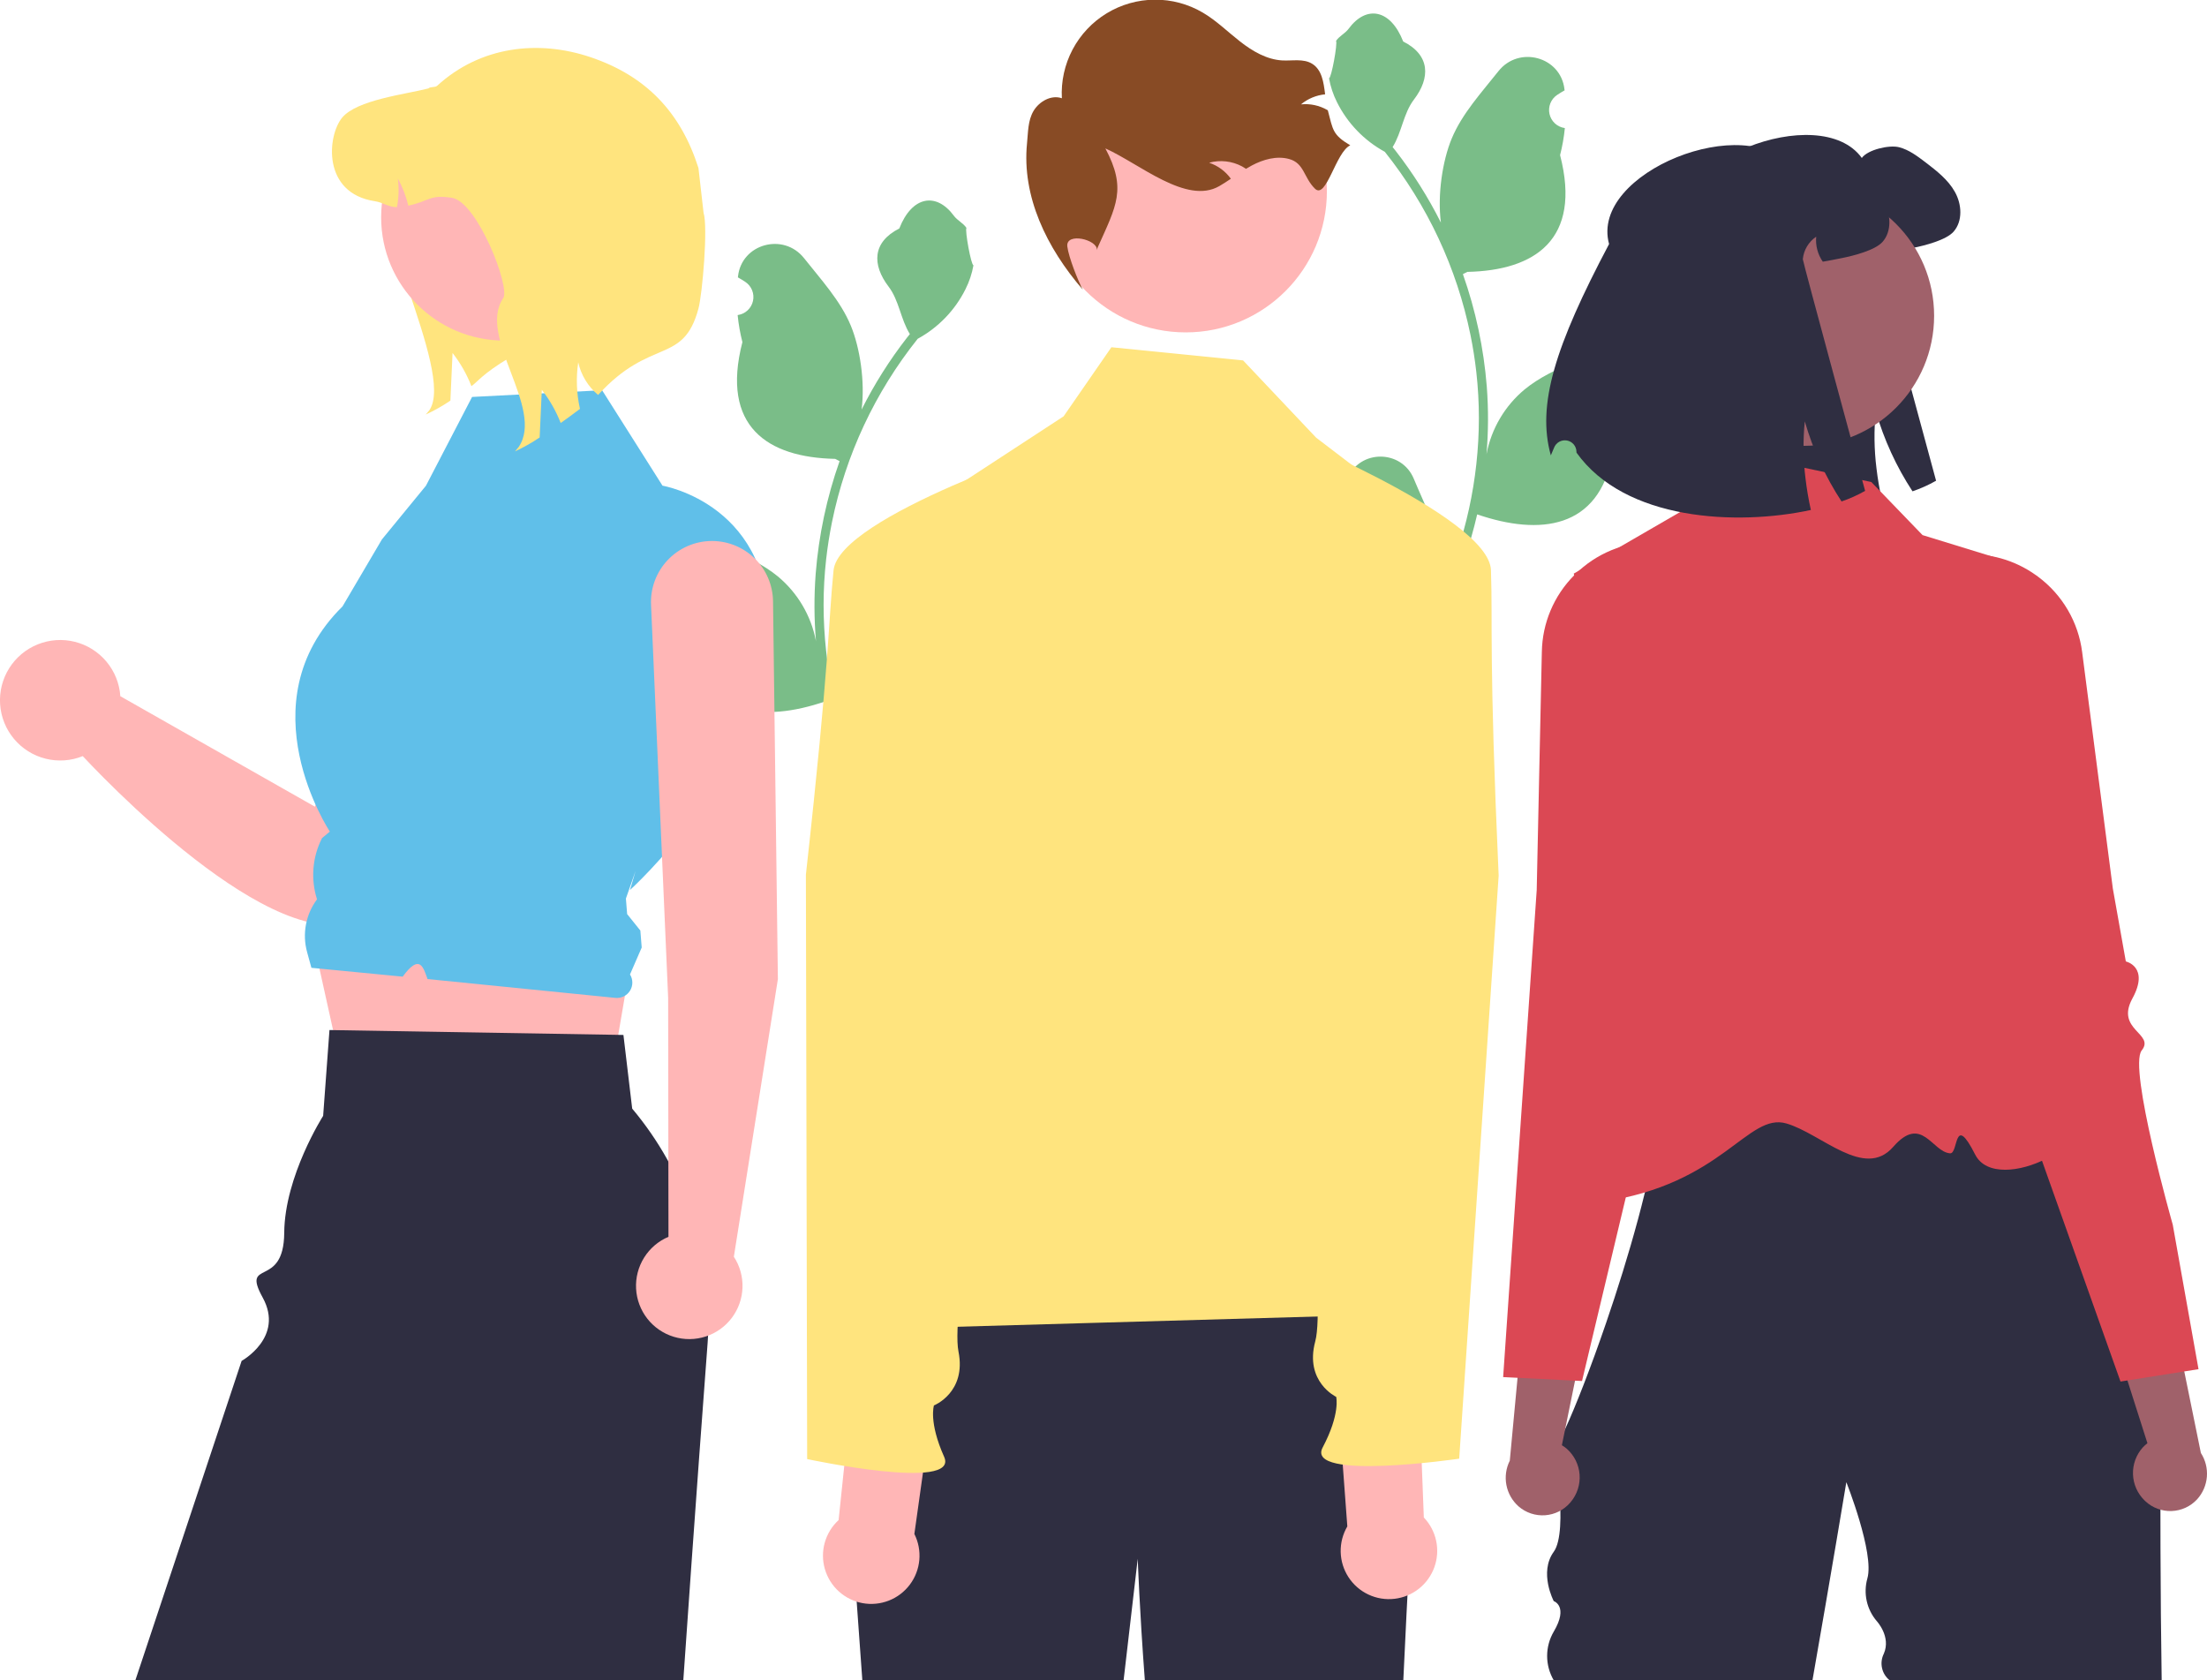 <svg width="838" height="638" viewBox="0 0 838 638" fill="none" xmlns="http://www.w3.org/2000/svg">
<g clip-path="url(#clip0_489_49)">
<path d="M508.135 192.257C509.178 192.305 510.21 192.031 511.092 191.473C511.974 190.914 512.663 190.098 513.065 189.135C513.468 188.173 513.565 187.109 513.343 186.089C513.121 185.069 512.591 184.142 511.824 183.434C511.696 182.924 511.604 182.557 511.476 182.047C511.522 181.936 511.568 181.825 511.614 181.714C516.3 170.54 532.183 170.617 536.829 181.808C540.953 191.741 546.204 201.69 547.497 212.193C548.066 216.835 547.826 221.541 546.787 226.101C556.473 204.971 561.503 182.006 561.535 158.762C561.538 152.929 561.213 147.101 560.565 141.304C560.029 136.552 559.285 131.834 558.334 127.15C553.142 101.733 541.995 77.911 525.809 57.638C517.975 53.364 511.639 46.791 507.656 38.804C506.213 35.934 505.193 32.869 504.628 29.706C505.512 29.822 507.96 16.363 507.294 15.537C508.525 13.668 510.73 12.739 512.075 10.916C518.764 1.846 527.981 3.43 532.792 15.755C543.07 20.942 543.17 29.545 536.863 37.819C532.851 43.083 532.299 50.206 528.779 55.842C529.141 56.305 529.518 56.755 529.88 57.218C536.501 65.732 542.271 74.874 547.109 84.513C545.74 73.822 547.761 60.943 551.206 52.64C555.127 43.18 562.477 35.213 568.949 27.035C576.724 17.212 592.666 21.5 594.036 33.952C594.049 34.072 594.062 34.193 594.075 34.313C593.113 34.855 592.172 35.431 591.251 36.04C590.095 36.813 589.198 37.917 588.68 39.208C588.162 40.499 588.045 41.916 588.346 43.275C588.647 44.633 589.351 45.869 590.366 46.82C591.381 47.771 592.66 48.393 594.035 48.605L594.176 48.627C593.834 52.092 593.228 55.526 592.365 58.899C600.668 91.01 582.742 102.705 557.146 103.231C556.581 103.521 556.03 103.81 555.465 104.086C560.325 117.859 563.374 132.206 564.534 146.766C565.191 155.356 565.152 163.985 564.418 172.569L564.462 172.264C566.316 162.72 571.408 154.107 578.877 147.882C589.97 138.769 605.643 135.413 617.611 128.088C623.372 124.562 630.754 129.119 629.749 135.798C629.733 135.905 629.716 136.011 629.7 136.118C627.916 136.844 626.179 137.682 624.499 138.624C623.537 139.167 622.596 139.742 621.675 140.351C620.519 141.124 619.622 142.228 619.104 143.519C618.586 144.81 618.469 146.228 618.77 147.586C619.071 148.944 619.775 150.18 620.79 151.131C621.806 152.082 623.084 152.704 624.459 152.916L624.6 152.938C624.702 152.952 624.789 152.967 624.89 152.982C621.842 160.26 617.563 166.959 612.242 172.786C607.05 200.818 584.751 203.477 560.898 195.314H560.883C558.266 206.687 554.474 217.757 549.569 228.346H509.148C509.003 227.897 508.873 227.433 508.742 226.984C512.484 227.219 516.24 226.996 519.927 226.318C516.928 222.638 513.929 218.929 510.93 215.249C510.863 215.181 510.8 215.108 510.742 215.032C509.221 213.149 507.685 211.28 506.164 209.396L506.163 209.394C506.082 203.621 506.744 197.861 508.134 192.257L508.135 192.257Z" fill="#7ABD88"/>
<path d="M637.913 88.812C630.397 61.41 691.016 37.913 706.934 59.98C709.147 56.842 717.327 54.937 721.081 55.899C724.834 56.862 727.99 59.267 731.07 61.596C735.304 64.849 739.693 68.218 742.291 72.895C744.909 77.552 745.313 83.904 741.791 87.946C739 91.16 730.762 93.239 726.566 94.086C723.64 94.683 721.177 95.164 719.06 95.51C717.136 92.74 716.251 89.38 716.557 86.021C715.132 86.983 713.938 88.247 713.059 89.725C712.181 91.202 711.64 92.856 711.476 94.567C711.418 95.279 735.131 182.527 735.131 182.527C732.282 184.149 729.285 185.496 726.181 186.55C720.04 177.165 715.337 166.915 712.227 156.139C711.512 163.344 711.602 170.607 712.496 177.792C712.972 181.821 713.653 185.824 714.536 189.783C686.358 195.865 643.976 193.864 625.537 167.995C625.534 167.888 625.531 167.781 625.528 167.674C625.513 166.653 625.145 165.669 624.484 164.89C623.824 164.111 622.913 163.586 621.908 163.404C620.903 163.223 619.867 163.396 618.976 163.895C618.085 164.394 617.395 165.187 617.024 166.139C616.577 167.28 616.165 168.268 615.798 169.054C610.428 149.845 617.376 127.615 637.913 88.812Z" fill="#2F2E41"/>
<path d="M589.963 548.209V549.106C589.928 548.808 589.928 548.507 589.963 548.209Z" fill="#2F2E41"/>
<path d="M617.558 393.134C618.274 392.94 619.004 392.799 619.741 392.71C618.895 392.848 618.167 392.99 617.558 393.134Z" fill="#2F2E41"/>
<path d="M616.919 393.297C617.113 393.243 617.328 393.189 617.557 393.135C617.344 393.19 617.138 393.231 616.919 393.297Z" fill="#2F2E41"/>
<path d="M820.79 638H717.504C716.031 636.824 715.007 635.177 714.604 633.335C714.201 631.493 714.445 629.569 715.293 627.885C718.114 621.414 712.585 615.501 712.585 615.501C710.708 613.302 709.403 610.673 708.786 607.849C708.168 605.025 708.257 602.091 709.045 599.31C711.782 589.752 701.058 562.775 701.058 562.775C701.058 562.775 695.277 597.609 688.192 638H589.963C588.317 635.197 587.449 632.006 587.449 628.756C587.449 625.505 588.317 622.314 589.963 619.511C595.687 609.805 589.963 607.943 589.963 607.943C589.963 607.943 584.238 597.082 589.963 589.195C595.687 581.309 589.963 549.107 589.963 549.107C590.178 550.531 591.809 547.942 594.32 542.514C598.143 534.257 603.984 519.407 609.886 502.166C614.106 489.862 618.36 476.323 621.915 463.087H621.924C622.855 459.61 623.738 456.164 624.573 452.75C626.203 446.054 627.601 439.548 628.663 433.438C630.966 420.28 631.726 408.976 629.957 401.624C628.49 395.506 625.28 392.133 619.74 392.711C622.709 392.219 627.058 391.753 632.416 391.313C633.383 391.235 634.383 391.158 635.419 391.071C675.387 388.051 761.14 386.317 761.14 386.317L787.406 433.352L820.67 492.934C820.67 492.934 819.764 572.862 820.79 638Z" fill="#2F2E41"/>
<path d="M710.547 183.022L650.033 170.185L638.018 194.37L597.556 217.796C597.556 217.796 623.637 324.437 623.488 339.436C623.111 377.515 562.183 462.876 608.204 456.309C654.225 449.742 663.573 422.236 678.347 426.585C691.671 430.508 707.94 447.957 718.832 435.477C729.724 422.997 733.561 437.409 740.448 437.907C743.721 438.143 741.75 422.148 749.985 438.404C758.22 454.66 801.889 432.777 787.089 417.977C762.439 393.327 757.429 211.615 757.429 211.615L729.988 203.172L710.547 183.022Z" fill="#DB4854"/>
<path d="M596.411 570.297C598.843 567.398 600.047 563.664 599.768 559.891C599.488 556.117 597.747 552.602 594.915 550.092C594.332 549.591 593.708 549.139 593.049 548.741L603.167 499.085L579.777 485.085L573.271 554.607C571.832 557.464 571.379 560.717 571.983 563.859C572.587 567.001 574.214 569.854 576.61 571.974C577.985 573.167 579.581 574.078 581.308 574.654C583.035 575.23 584.859 575.46 586.675 575.331C588.491 575.203 590.264 574.718 591.892 573.904C593.521 573.09 594.973 571.963 596.166 570.588C596.249 570.493 596.331 570.396 596.411 570.297Z" fill="#A0616A"/>
<path d="M669.037 308.554C668.89 306.958 666.854 306.233 664.032 305.232C661.198 304.359 658.504 303.083 656.033 301.444C649.786 296.931 652.245 292.211 655.645 285.688C656.309 284.42 657 283.099 657.647 281.727C659.571 277.663 656.508 260.898 648.526 231.888C646.067 222.957 646.076 216.649 644.376 212.464C642.684 208.279 639.293 206.217 630.052 205.786C618.882 205.222 607.944 209.11 599.636 216.598C599.411 216.796 599.178 217.012 598.954 217.219C598.531 217.616 598.117 218.021 597.711 218.436C590.028 226.165 585.632 236.566 585.441 247.463L585.398 249.318L583.491 337.952L578.133 415.732L570.747 522.875L576.217 523.143L598.048 524.23L600.697 524.359L606.979 498.007L614.537 466.296L617.316 454.647L625.936 418.51L629.957 401.624L632.416 391.312L633.417 387.102L638.301 366.634C638.413 366.203 649.648 321.877 662.6 314.465C667.432 311.704 669.175 310.099 669.037 308.554Z" fill="#DB4854"/>
<path d="M814.355 569.769C811.626 567.148 810.028 563.565 809.9 559.783C809.773 556.002 811.126 552.319 813.672 549.52C814.199 548.959 814.771 548.443 815.382 547.977L799.99 499.694L821.741 483.264L835.676 551.684C837.414 554.37 838.214 557.556 837.951 560.745C837.688 563.933 836.376 566.945 834.222 569.309C832.983 570.643 831.493 571.72 829.838 572.478C828.183 573.237 826.395 573.661 824.576 573.728C822.756 573.796 820.942 573.504 819.235 572.869C817.529 572.235 815.964 571.271 814.63 570.032C814.537 569.946 814.445 569.858 814.355 569.769Z" fill="#A0616A"/>
<path d="M824.996 465.001C824.996 465.001 808.031 405.314 813.205 398.852C818.379 392.39 803.099 391.129 809.683 379.095C816.268 367.061 807.179 365.048 807.179 365.048L802.248 337.379L793.431 269.418L793.163 267.397L790.599 247.625C789.883 241.977 788.035 236.532 785.166 231.615C782.298 226.698 778.467 222.41 773.903 219.008C773.67 218.829 773.432 218.658 773.194 218.487C772.108 217.705 770.999 216.981 769.867 216.315C761.403 211.322 751.465 209.434 741.76 210.976C723.474 213.824 729.166 220.643 726.2 238.911C721.381 268.614 720.13 285.608 722.48 289.447C723.271 290.74 724.103 291.977 724.896 293.165C728.979 299.294 731.931 303.715 726.201 308.883C723.918 310.771 721.378 312.326 718.657 313.499C715.964 314.803 714.014 315.738 714.04 317.341C714.071 318.894 715.974 320.297 721.072 322.52C727.249 325.224 733.883 335.444 739.317 345.884C743.628 354.299 747.473 362.945 750.835 371.783L797.54 503.139L805.158 524.561L807.785 524.145L829.365 520.724L834.777 519.867L824.996 465.001Z" fill="#DB4854"/>
<path d="M685.016 169.278C712.282 169.278 734.386 147.174 734.386 119.908C734.386 92.641 712.282 70.538 685.016 70.538C657.749 70.538 635.646 92.641 635.646 119.908C635.646 147.174 657.749 169.278 685.016 169.278Z" fill="#A0616A"/>
<path d="M610.967 92.662C603.451 65.26 664.069 41.763 679.987 63.829C682.201 60.692 690.381 58.786 694.134 59.749C697.887 60.711 701.044 63.117 704.124 65.446C708.358 68.699 712.746 72.067 715.345 76.744C717.962 81.402 718.366 87.754 714.844 91.796C712.053 95.01 703.816 97.089 699.62 97.936C696.694 98.532 694.23 99.013 692.113 99.36C690.19 96.589 689.304 93.23 689.611 89.871C688.186 90.832 686.991 92.097 686.113 93.574C685.234 95.052 684.694 96.706 684.53 98.417C684.472 99.129 708.185 186.377 708.185 186.377C705.336 187.998 702.339 189.345 699.235 190.399C693.094 181.014 688.391 170.764 685.28 159.989C684.566 167.194 684.656 174.457 685.55 181.642C686.025 185.671 686.706 189.673 687.59 193.633C659.412 199.715 617.03 197.713 598.591 171.845C598.587 171.738 598.584 171.631 598.581 171.524C598.567 170.503 598.198 169.518 597.538 168.739C596.878 167.96 595.967 167.435 594.962 167.254C593.957 167.073 592.92 167.246 592.029 167.745C591.138 168.244 590.449 169.037 590.078 169.989C589.631 171.13 589.219 172.118 588.852 172.904C583.482 153.695 590.43 131.464 610.967 92.662Z" fill="#2F2E41"/>
<path d="M366.121 263.257C365.078 263.305 364.046 263.031 363.165 262.473C362.283 261.915 361.594 261.099 361.191 260.136C360.788 259.173 360.692 258.11 360.914 257.09C361.135 256.07 361.666 255.143 362.432 254.434C362.56 253.924 362.652 253.558 362.781 253.048C362.735 252.937 362.689 252.826 362.642 252.715C357.956 241.54 342.073 241.617 337.427 252.809C333.303 262.741 328.052 272.691 326.759 283.193C326.19 287.835 326.43 292.541 327.469 297.101C317.783 275.972 312.753 253.006 312.721 229.763C312.719 223.93 313.043 218.102 313.692 212.305C314.228 207.553 314.971 202.835 315.923 198.15C321.114 172.734 332.261 148.911 348.447 128.639C356.282 124.364 362.617 117.791 366.6 109.805C368.043 106.934 369.063 103.87 369.628 100.707C368.745 100.823 366.296 87.363 366.963 86.538C365.731 84.669 363.527 83.74 362.182 81.916C355.492 72.847 346.276 74.43 341.464 86.755C331.186 91.942 331.087 100.545 337.393 108.82C341.406 114.084 341.957 121.207 345.477 126.842C345.115 127.306 344.738 127.755 344.376 128.219C337.755 136.732 331.985 145.874 327.147 155.514C328.516 144.823 326.495 131.943 323.051 123.641C319.129 114.181 311.779 106.214 305.307 98.036C297.533 88.213 281.59 92.5 280.221 104.952C280.207 105.073 280.194 105.193 280.182 105.314C281.143 105.856 282.084 106.432 283.005 107.041C284.162 107.813 285.058 108.918 285.576 110.209C286.095 111.5 286.211 112.917 285.91 114.275C285.609 115.633 284.905 116.869 283.89 117.82C282.875 118.771 281.596 119.394 280.221 119.606L280.08 119.627C280.423 123.092 281.028 126.526 281.891 129.899C273.588 162.01 291.514 173.706 317.111 174.231C317.676 174.521 318.226 174.811 318.791 175.086C313.931 188.86 310.882 203.207 309.722 217.767C309.065 226.357 309.104 234.986 309.838 243.569L309.795 243.265C307.94 233.72 302.848 225.108 295.379 218.882C284.286 209.77 268.613 206.414 256.645 199.089C250.885 195.563 243.502 200.119 244.508 206.798C244.524 206.905 244.54 207.012 244.557 207.118C246.341 207.845 248.078 208.682 249.758 209.625C250.719 210.167 251.66 210.743 252.581 211.352C253.738 212.124 254.634 213.229 255.152 214.52C255.671 215.811 255.787 217.228 255.486 218.586C255.185 219.944 254.481 221.18 253.466 222.131C252.451 223.082 251.172 223.705 249.797 223.917L249.656 223.938C249.555 223.953 249.468 223.967 249.367 223.982C252.415 231.26 256.693 237.96 262.014 243.787C267.206 271.818 289.505 274.478 313.358 266.315H313.373C315.99 277.688 319.782 288.758 324.688 299.347H365.108C365.253 298.898 365.383 298.434 365.514 297.985C361.773 298.22 358.016 297.996 354.329 297.318C357.328 293.639 360.327 289.93 363.326 286.25C363.393 286.181 363.456 286.108 363.515 286.032C365.036 284.149 366.571 282.28 368.093 280.397L368.093 280.395C368.175 274.621 367.512 268.862 366.122 263.258L366.121 263.257Z" fill="#7ABD88"/>
<path d="M177.516 59.98C176.599 62.118 148.312 61.889 147.017 63.793C137.028 78.49 173.035 141.022 163.046 155.739L161.655 157.397C164.914 155.895 168.044 154.129 171.014 152.117C171.281 146.093 171.548 140.05 171.834 134.027C174.826 137.854 177.241 142.099 179.002 146.627C181.327 144.987 183.235 141.948 193.203 135.971C197.239 131.538 201.891 127.708 207.017 124.6L177.516 59.98Z" fill="#FFE47E"/>
<path d="M198.057 180.432C194.935 178.398 191.374 177.138 187.668 176.757C183.962 176.375 180.219 176.883 176.749 178.238C173.278 179.593 170.181 181.756 167.714 184.548C165.247 187.339 163.482 190.679 162.564 194.29L119.578 306.293L45.69 264.345C45.366 259.523 43.523 254.928 40.425 251.219C37.328 247.51 33.135 244.876 28.449 243.697C23.762 242.518 18.823 242.853 14.339 244.655C9.854 246.456 6.056 249.632 3.488 253.725C0.92 257.819 -0.285 262.621 0.045 267.442C0.374 272.264 2.223 276.856 5.324 280.562C8.426 284.268 12.621 286.897 17.309 288.071C21.997 289.245 26.936 288.904 31.418 287.097C46.978 303.705 114.437 371.794 142.365 345.19C165.839 322.828 199.715 236.161 207.87 206.233C209.176 201.447 208.93 196.37 207.166 191.733C205.403 187.097 202.213 183.139 198.057 180.432Z" fill="#FFB6B6"/>
<path d="M117.341 349.883L130.906 411.195L230.098 420.167L239.214 366.781L117.341 349.883Z" fill="#FFB6B6"/>
<path d="M268.858 507.11C268.813 507.989 268.759 508.859 268.695 509.738C267.744 522.442 266.657 537.094 265.479 553.15C263.621 578.631 261.546 607.645 259.453 638H51.397L91.747 516.719C91.747 516.719 108.04 507.748 99.745 492.68C91.45 477.611 107.771 489.619 107.923 468.098C108.075 446.578 122.7 423.683 122.7 423.683L125.101 391.099L126.47 391.126L234.743 392.929L236.718 392.965L240.044 420.937C260.235 444.965 270.536 475.77 268.858 507.11Z" fill="#2F2E41"/>
<path d="M179.25 150.718L228.623 148.174L251.555 184.41C251.555 184.41 294.702 191.624 291.712 242.468C288.721 293.312 239.214 337.928 239.214 337.928L241.33 330.673L237.655 341.175L238.126 347.071L243.14 353.316L243.656 359.775L239.214 369.993C239.792 370.919 240.098 371.989 240.099 373.08C240.1 374.171 239.794 375.241 239.218 376.168C238.641 377.095 237.817 377.841 236.838 378.323C235.858 378.805 234.764 379.003 233.678 378.894L162.338 371.744C160.714 367.276 159.411 361.93 152.9 370.83L146.18 370.179L118.244 367.472L116.599 361.482C115.665 358.079 115.519 354.507 116.173 351.039C116.828 347.57 118.264 344.297 120.374 341.468C117.948 333.869 118.583 325.624 122.146 318.487L122.279 318.219L125.246 315.746C125.246 315.746 92.789 266.985 130.049 230.258L145.003 204.836L161.735 184.422L179.25 150.718Z" fill="#60BFE9"/>
<path d="M191.538 129.328C217.395 129.328 238.357 108.366 238.357 82.509C238.357 56.651 217.395 35.69 191.538 35.69C165.681 35.69 144.719 56.651 144.719 82.509C144.719 108.366 165.681 129.328 191.538 129.328Z" fill="#FFB6B6"/>
<path d="M227.097 149.955C223.285 146.769 220.631 142.413 219.549 137.564C218.683 143.452 218.909 149.449 220.216 155.254C217.681 157.16 215.222 158.971 212.896 160.611C211.135 156.083 208.72 151.838 205.728 148.011C205.443 154.034 205.176 160.077 204.909 166.101C201.938 168.113 198.808 169.879 195.549 171.381L196.941 169.723C206.929 155.006 181.081 127.919 191.07 113.222C193.872 109.104 181.214 76.565 171.569 75.097C162.991 73.801 163.353 76.279 155.042 78.09C154.179 74.49 152.839 71.022 151.058 67.777C151.532 71.393 151.422 75.061 150.734 78.643C147.779 78.757 145.454 76.874 142.308 76.393C122.236 73.324 124.275 51.612 129.86 44.731C135.465 37.868 154.07 35.81 162.648 33.579C163.429 32.817 165.202 33.293 165.984 32.569C182.423 17.524 204.41 15.033 224.195 21.701C245.295 28.812 258.451 42.575 265.203 63.793L267.14 80.773C268.877 86.232 266.691 111.635 265.203 117.168C259.418 138.674 247.096 127.938 227.097 149.955Z" fill="#FFE47E"/>
<path d="M295.363 371.771L293.52 228.218C293.424 222.136 290.941 216.336 286.606 212.069C282.271 207.803 276.433 205.411 270.35 205.411C267.204 205.411 264.09 206.052 261.199 207.295C258.308 208.537 255.701 210.355 253.536 212.639C251.371 214.922 249.693 217.622 248.606 220.575C247.518 223.527 247.043 226.671 247.21 229.813L253.696 378.87L253.819 469.609C249.997 471.23 246.766 473.989 244.565 477.51C242.365 481.032 241.302 485.145 241.521 489.292C241.74 493.438 243.23 497.417 245.788 500.687C248.347 503.957 251.851 506.36 255.823 507.57C259.795 508.78 264.043 508.738 267.99 507.449C271.938 506.16 275.392 503.687 277.885 500.367C280.378 497.046 281.789 493.039 281.925 488.888C282.061 484.738 280.916 480.647 278.646 477.17L295.363 371.771Z" fill="#FFB6B6"/>
<path d="M537 557.494C537 557.494 534.15 608.764 532.84 638.004H434.7C432.68 611.394 432 591.844 432 591.844L426.63 638.004H327.43L321.28 552.514L351 478.844C351 478.844 512.06 467.674 527 481.844C541.93 496.004 537 557.494 537 557.494Z" fill="#2F2E41"/>
<path d="M450.216 126.206C479.822 126.206 503.823 102.205 503.823 72.599C503.823 42.992 479.822 18.992 450.216 18.992C420.61 18.992 396.609 42.992 396.609 72.599C396.609 102.205 420.61 126.206 450.216 126.206Z" fill="#FFB6B6"/>
<path d="M512.7 55.18C507.194 57.69 503.626 75.874 499.298 71.647C494.971 67.419 495.259 61.918 489.425 60.358C484.713 59.093 479.642 60.539 475.344 62.819C474.577 63.222 473.833 63.659 473.108 64.095C472.629 63.775 472.153 63.474 471.641 63.196C467.797 61.139 463.31 60.634 459.105 61.786C462.428 62.899 465.317 65.028 467.363 67.873C465.925 68.837 464.468 69.804 462.978 70.66C450.528 77.845 432.812 62.222 419.707 56.352C427.915 71.757 423.873 78.136 416.746 94.067L416.5 94.974C416.905 90.981 404.549 88.006 405.266 93.626C405.774 97.617 409.228 106.487 411.162 110.011C397.384 94.079 387.968 74.583 389.955 54.471C390.387 50.246 390.257 45.788 392.436 42.122C394.618 38.474 399.166 35.914 403.189 37.305C402.848 30.891 404.252 24.505 407.25 18.825C410.249 13.145 414.731 8.383 420.219 5.047C425.708 1.711 431.998 -0.076 438.421 -0.123C444.843 -0.17 451.159 1.525 456.696 4.78C461.84 7.799 466.135 12.069 470.851 15.752C475.566 19.434 481.002 22.645 486.981 22.949C490.774 23.132 494.902 22.206 498.161 24.17C501.936 26.45 502.582 31.223 503.149 35.815C499.782 36.147 496.59 37.475 493.982 39.63C497.466 39.275 500.973 40.027 504.004 41.78C504.062 41.806 504.117 41.837 504.168 41.873C506.164 49.463 505.96 51.146 512.7 55.18Z" fill="#884B25"/>
<path d="M327.668 504.779C373.319 451.344 357.899 383.379 339.781 314.771L343.228 213.418C343.398 208.446 344.761 203.588 347.202 199.254C349.644 194.919 353.093 191.236 357.257 188.516L403.861 158.07L422 131.844L472 136.844L499.727 166.166L530.417 189.596C538.123 195.478 543.986 203.442 547.316 212.547C550.646 221.652 551.302 231.52 549.209 240.986L519.84 373.806C519.84 373.806 532.123 442.661 524.628 450.266C517.133 457.87 497.82 450.27 513.135 458.806C531.515 469.051 548.227 467.16 538.926 476.462C529.625 485.763 541.396 498.694 541.396 498.694L327.668 504.779Z" fill="#FFE47E"/>
<path d="M347.186 582.439L354.797 528.218L324.429 519.549L318.423 577.161C315.91 579.465 314.089 582.425 313.166 585.707C312.242 588.989 312.253 592.464 313.196 595.741C314.14 599.017 315.978 601.966 318.505 604.255C321.032 606.544 324.148 608.082 327.502 608.698C330.855 609.313 334.314 608.981 337.489 607.738C340.665 606.496 343.43 604.392 345.475 601.664C347.521 598.935 348.764 595.691 349.066 592.295C349.369 588.898 348.717 585.485 347.186 582.439Z" fill="#FFB6B6"/>
<path d="M405 167.844C405 167.844 318.562 195.977 316.5 216.561C314.439 237.146 315.123 249.747 306 332.117L306.481 554C306.481 554 364.432 566.408 358.489 553.142C352.546 539.876 354.62 533.634 354.62 533.634C354.62 533.634 367.045 528.731 363.934 513.155C360.824 497.578 376.421 420.387 376.421 420.387L386.266 281.948L405 167.844Z" fill="#FFE47E"/>
<path d="M511.58 579.567L507.53 524.965L538.399 518.299L540.627 576.18C542.984 578.644 544.608 581.717 545.314 585.052C546.021 588.388 545.783 591.854 544.628 595.062C543.473 598.27 541.445 601.092 538.774 603.211C536.102 605.33 532.893 606.662 529.506 607.057C526.12 607.452 522.69 606.894 519.603 605.446C516.515 603.999 513.893 601.719 512.031 598.863C510.168 596.007 509.14 592.688 509.06 589.279C508.98 585.87 509.853 582.507 511.58 579.567Z" fill="#FFB6B6"/>
<path d="M480.99 162.08C480.99 162.08 565.405 195.803 566.116 216.478C566.827 237.153 565.322 249.683 569.041 332.473L554.058 553.85C554.058 553.85 495.419 562.443 502.217 549.594C509.014 536.745 507.353 530.381 507.353 530.381C507.353 530.381 495.275 524.677 499.397 509.337C503.519 493.997 493 415.951 493 415.951L492.226 277.165L480.99 162.08Z" fill="#FFE47E"/>
</g>
<defs>
<clipPath id="clip0_489_49">
<rect width="838" height="638.004" fill="white"/>
</clipPath>
</defs>
</svg>
